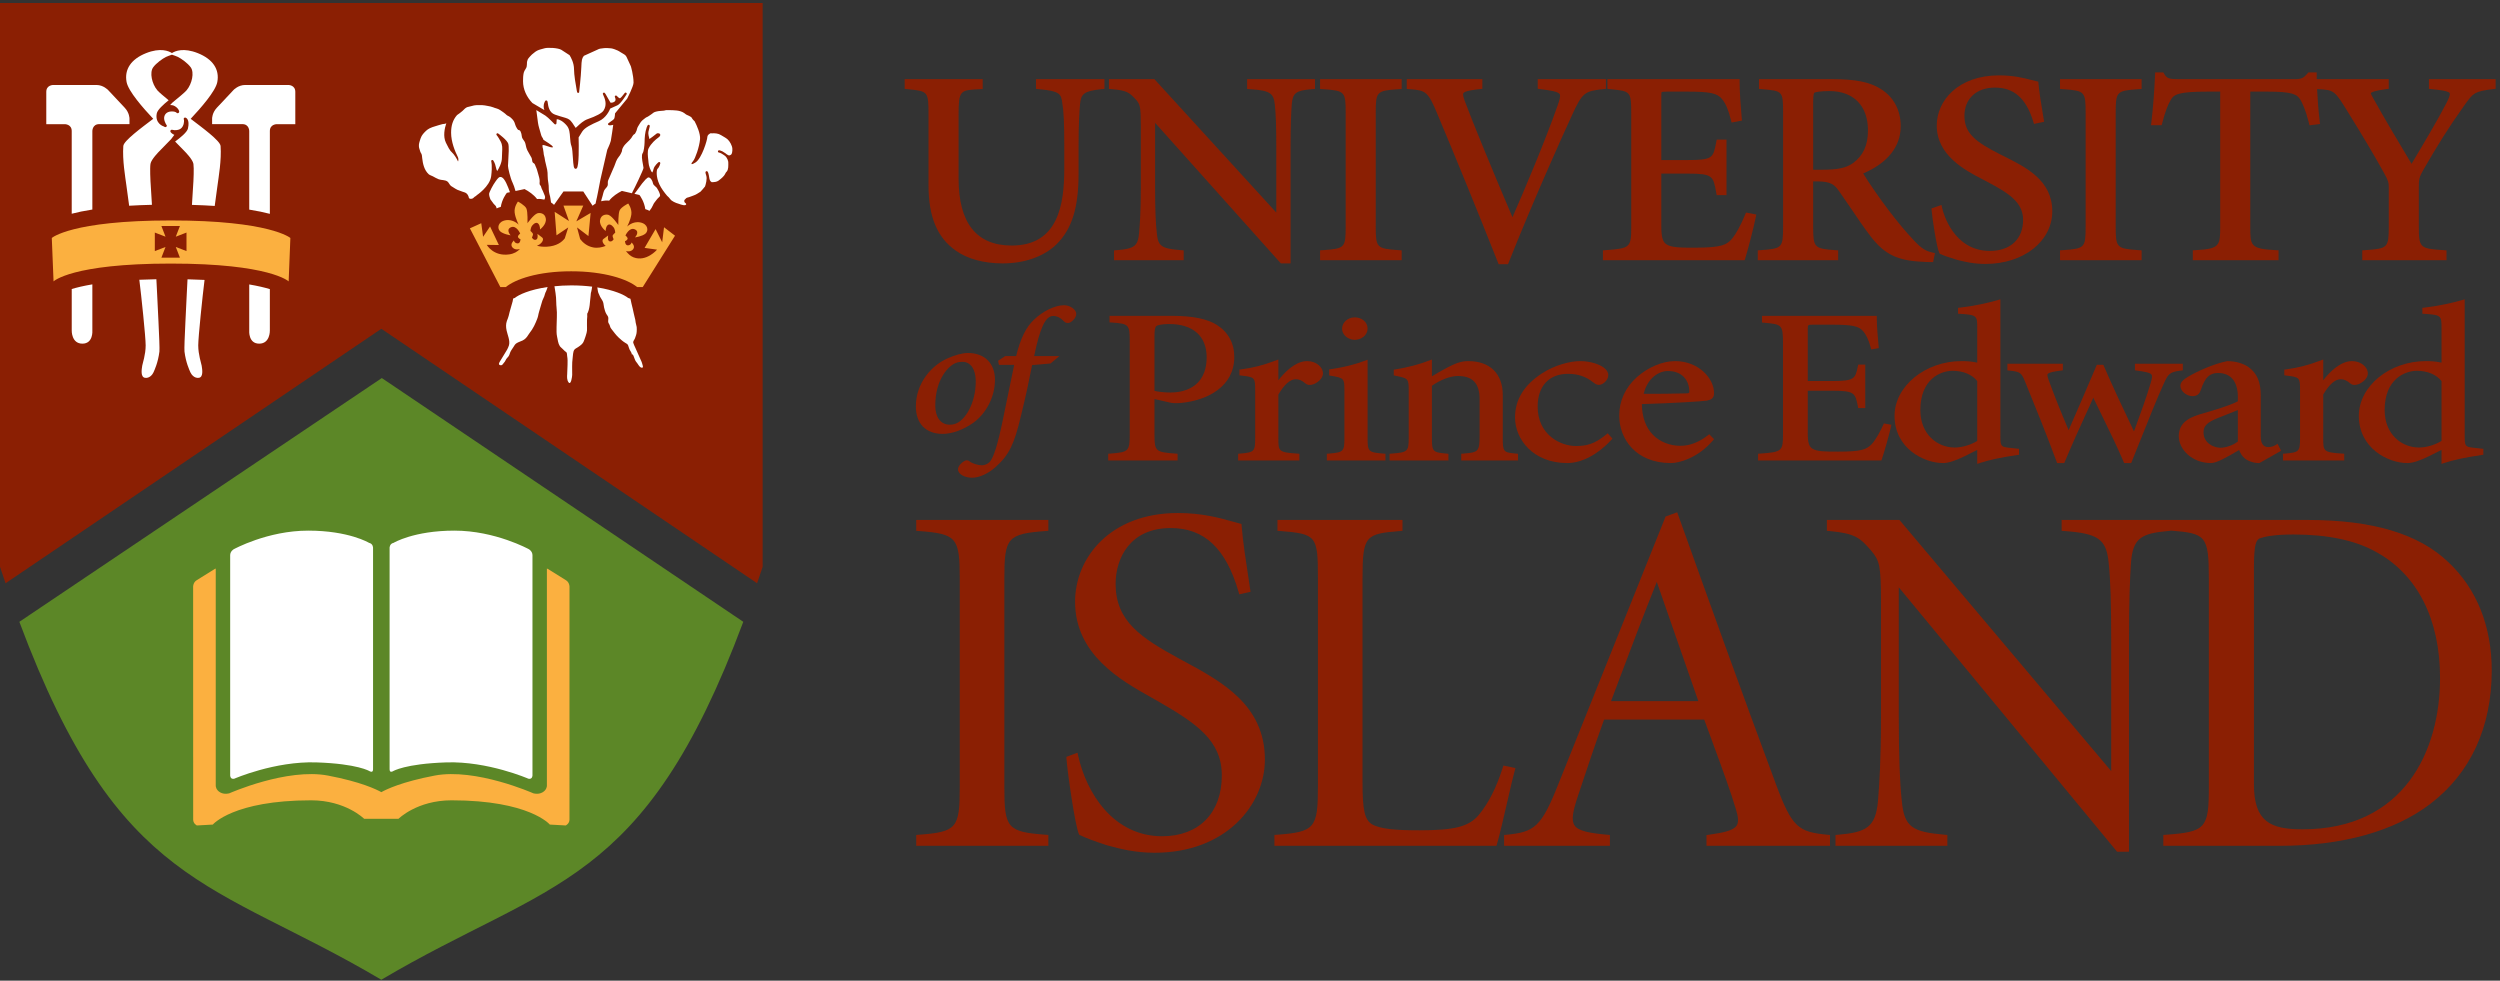 <?xml version="1.0" encoding="UTF-8" standalone="no"?>
<!DOCTYPE svg PUBLIC "-//W3C//DTD SVG 1.1//EN" "http://www.w3.org/Graphics/SVG/1.1/DTD/svg11.dtd">
<svg width="100%" height="100%" viewBox="0 0 1680 659" version="1.1" xmlns="http://www.w3.org/2000/svg" xmlns:xlink="http://www.w3.org/1999/xlink" xml:space="preserve" style="fill-rule:evenodd;clip-rule:evenodd;stroke-linejoin:round;stroke-miterlimit:1.414;">
    <rect x="0" y="0" width="1680" height="659" fill="#333333" stroke="none"/>
    <g transform="matrix(4.167,0,0,4.167,0,0)">
        <path d="M122.095,94.061C122.393,93.19 122.691,92.311 122.99,91.407L122.99,0.487L61.494,0.487L0,0.487L0,91.407C0.297,92.311 0.596,93.19 0.895,94.061L61.494,53.021L122.095,94.061Z" style="fill:rgb(139,31,3);fill-rule:nonzero;"/>
        <path d="M3.122,100.278C19.206,143.36 34.267,141.893 61.493,158C88.72,141.893 103.786,143.36 119.867,100.278L61.573,60.967L3.122,100.278Z" style="fill:rgb(92,135,39);fill-rule:nonzero;"/>
        <path d="M60.161,88.329C60.161,88.329 60.161,87.673 59.516,87.544C59.516,87.544 56.264,85.573 49.698,85.573C43.128,85.573 37.692,88.575 37.692,88.575C37.692,88.575 37.119,88.891 37.119,89.546L37.119,125.057C37.119,125.057 37.119,125.713 37.761,125.586C37.761,125.586 44.317,122.727 51.014,122.949C57.71,123.17 59.605,124.367 59.605,124.367C59.605,124.367 60.161,124.719 60.161,124.063L60.161,88.329Z" style="fill:white;fill-rule:nonzero;"/>
        <path d="M62.829,88.329C62.829,88.329 62.829,87.673 63.472,87.544C63.472,87.544 66.724,85.573 73.292,85.573C79.859,85.573 85.297,88.575 85.297,88.575C85.297,88.575 85.87,88.891 85.87,89.546L85.87,125.057C85.87,125.057 85.87,125.713 85.226,125.586C85.226,125.586 78.671,122.727 71.974,122.949C65.279,123.17 63.383,124.367 63.383,124.367C63.383,124.367 62.829,124.719 62.829,124.063L62.829,88.329Z" style="fill:white;fill-rule:nonzero;"/>
        <path d="M91.841,94.59C91.841,94.59 91.841,93.928 91.28,93.577L88.362,91.758C88.362,91.758 88.291,91.715 88.197,91.688L88.197,126.733C88.197,126.733 88.197,127.395 87.466,127.793C86.739,128.19 85.987,127.926 85.987,127.926C85.987,127.926 76.729,123.817 70.101,125.074C64.788,126.084 62.282,127.305 61.496,127.748C60.708,127.305 58.201,126.084 52.888,125.074C46.26,123.817 37.002,127.926 37.002,127.926C37.002,127.926 36.252,128.19 35.522,127.793C34.793,127.395 34.793,126.733 34.793,126.733L34.793,91.688C34.701,91.715 34.628,91.758 34.628,91.758L31.709,93.577C31.146,93.928 31.146,94.59 31.146,94.59L31.153,132.176C31.153,132.838 31.751,133.119 31.751,133.119L34.321,132.977C34.321,132.977 37.592,129.065 50.171,129.065C55.748,129.065 58.722,132.043 58.722,132.043L64.267,132.043C64.267,132.043 67.24,129.065 72.817,129.065C85.395,129.065 88.668,132.977 88.668,132.977L91.238,133.119C91.238,133.119 91.838,132.838 91.838,132.176L91.841,94.59Z" style="fill:rgb(251,176,64);fill-rule:nonzero;"/>
        <path d="M108.858,38.009L107.085,36.648L106.79,39.073L105.724,36.944L103.949,39.977L105.961,40.259C105.961,40.259 104.233,42.289 102.172,41.501C101.676,41.312 101.276,40.922 100.949,40.486C101.188,40.549 101.71,40.623 102.069,40.231C102.553,39.706 101.853,39.102 101.853,39.102C101.853,39.102 101.784,39.516 101.298,39.568C100.807,39.617 100.789,38.896 100.789,38.896C100.789,38.896 101.148,38.784 101.212,38.499C101.259,38.291 100.864,37.974 100.864,37.974C100.864,37.974 101.482,36.594 102.362,36.98C103.262,37.374 102.399,38.284 102.399,38.284C102.399,38.284 103.587,38.128 104.104,37.662C104.623,37.196 104.508,36.13 103.271,35.872C102.03,35.613 101.129,36.546 101.129,36.546C101.129,36.546 101.678,35.549 101.813,34.604C101.948,33.659 101.311,32.819 101.311,32.819C101.311,32.819 100.176,33.392 99.93,33.919C99.683,34.447 99.711,36.283 99.711,36.283C99.711,36.283 98.755,34.875 98.14,34.658C97.789,34.532 96.9,34.577 96.765,35.521C96.629,36.466 97.682,37.254 97.682,37.254C97.682,37.254 97.647,36.721 97.934,36.37C98.222,36.022 98.645,36.266 98.935,36.637C99.207,36.982 99.217,37.519 99.217,37.519C99.217,37.519 98.796,37.865 98.793,38.043C98.79,38.221 98.96,38.577 98.96,38.577C98.96,38.577 98.716,39.049 98.304,38.922C97.892,38.796 98.084,37.97 98.084,37.97C98.084,37.97 97.604,38.319 97.305,38.549C97.003,38.78 97.231,39.296 97.641,39.621C97.652,39.63 97.669,39.639 97.686,39.652C97.064,39.893 96.371,40.04 95.663,39.903C94.661,39.708 93.996,39.121 93.562,38.555L93.057,36.678L94.895,38.069L95.249,34.341L92.94,35.702L94.063,33.155L90.868,33.155L91.756,35.642L89.45,34.161L89.745,37.948L91.639,36.678L91.078,38.443C90.605,39.058 89.748,39.695 88.206,39.784C87.537,39.823 87.018,39.749 86.587,39.628C86.78,39.548 86.961,39.461 87.082,39.37C87.497,39.052 87.733,38.542 87.436,38.306C87.142,38.069 86.667,37.712 86.667,37.712C86.667,37.712 86.844,38.542 86.43,38.661C86.015,38.778 85.781,38.306 85.781,38.306C85.781,38.306 85.956,37.948 85.956,37.773C85.956,37.595 85.543,37.239 85.543,37.239C85.543,37.239 85.561,36.706 85.837,36.363C86.134,35.995 86.563,35.759 86.844,36.114C87.125,36.472 87.082,37.003 87.082,37.003C87.082,37.003 88.145,36.234 88.028,35.286C87.911,34.341 87.022,34.28 86.667,34.398C86.049,34.606 85.068,35.995 85.068,35.995C85.068,35.995 85.128,34.161 84.892,33.63C84.654,33.097 83.531,32.504 83.531,32.504C83.531,32.504 82.878,33.333 82.998,34.28C83.115,35.228 83.648,36.234 83.648,36.234C83.648,36.234 82.759,35.286 81.517,35.523C80.275,35.759 80.141,36.825 80.654,37.3C81.164,37.773 82.345,37.948 82.345,37.948C82.345,37.948 81.502,37.025 82.406,36.648C83.293,36.277 83.89,37.664 83.89,37.664C83.89,37.664 83.487,37.979 83.531,38.187C83.587,38.471 83.943,38.59 83.943,38.59C83.943,38.59 83.915,39.31 83.428,39.251C82.939,39.193 82.878,38.778 82.878,38.778C82.878,38.778 82.169,39.37 82.642,39.903C83.092,40.408 83.789,40.174 83.862,40.147C83.461,40.565 82.913,40.915 82.109,41.027C79.564,41.382 78.501,39.487 78.501,39.487L80.453,39.515L79.031,36.528L77.908,38.187L77.612,35.995L75.778,36.825L80.689,46.295L81.571,46.295C83.102,45.026 86.762,43.75 92.112,43.75C97.461,43.75 101.214,45.026 102.746,46.295L103.652,46.295L108.858,38.009Z" style="fill:rgb(251,176,64);fill-rule:nonzero;"/>
        <path d="M105.927,30.31C105.874,30.223 105.784,30.149 105.688,30.07C105.521,29.934 105.332,29.778 105.288,29.505C105.238,29.201 104.942,28.611 104.575,28.611C104.433,28.611 104.009,28.878 102.762,30.661L102.713,30.733C102.522,31.004 102.399,31.161 102.313,31.256L103.123,31.444C103.277,31.648 103.895,32.525 104.064,33.727C104.306,33.797 104.529,33.894 104.744,34C104.962,33.726 105.178,33.401 105.308,33.089C105.386,32.824 105.681,32.492 105.856,32.261C105.98,32.097 106.033,32.031 106.203,31.873C106.441,31.641 106.441,31.641 106.445,31.576C106.475,31.201 106.129,30.64 105.961,30.367L105.927,30.31Z" style="fill:white;fill-rule:nonzero;"/>
        <path d="M80.879,28.571C80.513,28.429 80.273,28.762 80.009,29.131C79.963,29.195 79.918,29.258 79.874,29.319C79.512,29.802 78.877,31.013 78.877,31.277C78.877,31.539 78.97,31.855 79.076,32.132C79.254,32.355 79.398,32.6 79.578,32.826C79.685,32.968 79.831,33.077 79.946,33.214C80.027,33.315 80.056,33.473 80.088,33.611C80.3,33.512 80.524,33.428 80.761,33.364C80.951,32.165 81.585,31.298 81.743,31.097L82.235,30.993C81.898,30.052 81.417,28.773 80.879,28.571Z" style="fill:white;fill-rule:nonzero;"/>
        <path d="M87.633,17.661C87.702,17.699 87.754,17.723 87.794,17.737C87.688,17.497 87.575,17.047 87.825,16.464C87.876,16.344 87.94,16.194 88.091,16.194C88.283,16.194 88.307,16.375 88.342,16.625C88.412,17.122 88.554,18.157 89.503,18.485C90.068,18.681 90.478,18.798 90.808,18.893C91.42,19.068 91.727,19.155 92.032,19.482C92.238,19.702 92.416,19.985 92.573,20.235C92.659,20.372 92.77,20.55 92.839,20.628C92.908,20.574 93.022,20.468 93.125,20.369C93.516,20 94.107,19.441 94.776,19.212C96.155,18.736 97.062,18.246 97.331,17.832C97.967,16.851 97.531,15.872 97.296,15.346L97.263,15.27C97.227,15.19 97.19,15.106 97.248,15.017C97.282,14.966 97.34,14.934 97.401,14.934C97.539,14.934 97.548,14.934 98.446,16.547C98.484,16.555 98.538,16.563 98.603,16.563C98.783,16.563 98.952,16.504 99.105,16.39C99.423,16.152 99.17,15.678 99.168,15.673C99.124,15.591 99.148,15.489 99.225,15.436C99.3,15.384 99.405,15.398 99.466,15.468C99.59,15.612 99.829,15.827 99.973,15.856C100.07,15.831 100.439,15.436 100.742,15.008C100.798,14.928 100.91,14.906 100.99,14.961C101.072,15.015 101.097,15.124 101.046,15.207C100.952,15.363 100.106,16.742 99.569,16.981C99.159,17.162 98.601,17.418 98.409,17.506C98.284,17.822 97.739,19.034 96.551,19.551C95.395,20.052 94.323,20.556 93.896,21.214C93.71,21.498 93.404,22.006 93.312,22.158C93.349,23.572 93.388,26.759 93.014,27.143C92.95,27.209 92.88,27.223 92.834,27.223C92.522,27.223 92.477,26.781 92.383,25.385C92.336,24.693 92.285,23.907 92.173,23.617C92.003,23.174 91.967,22.663 91.932,22.169C91.881,21.454 91.835,20.777 91.424,20.28C90.794,19.515 90.129,19.23 89.857,19.23C89.796,19.23 89.777,19.243 89.777,19.243C89.739,19.61 89.738,19.883 89.738,19.885C89.738,19.96 89.693,20.027 89.624,20.054C89.553,20.082 89.476,20.065 89.423,20.011C89.414,20 88.426,18.96 87.948,18.641C87.64,18.438 87.015,18.059 86.491,17.753C86.534,18.054 86.565,18.355 86.609,18.653C86.669,19.026 86.706,19.403 86.756,19.777C86.836,20.363 87.043,20.934 87.192,21.494C87.246,21.688 87.304,21.939 87.419,22.107C87.517,22.256 87.584,22.345 87.633,22.533C87.768,22.678 89.218,23.459 89.165,23.736C88.884,23.961 87.29,23.031 87.495,23.55C87.462,23.827 87.53,23.734 87.569,24.007L87.662,24.614C87.662,24.969 87.823,25.301 87.857,25.646C87.875,25.858 87.939,26.069 87.985,26.275C88.061,26.641 88.156,27.004 88.241,27.369C88.308,27.685 88.316,28.049 88.319,28.387C88.323,28.762 88.365,29.149 88.433,29.519C88.483,29.807 88.499,30.085 88.497,30.377C88.497,30.441 88.499,30.507 88.502,30.576C88.514,30.816 88.55,31.073 88.607,31.296C88.672,31.539 88.746,31.762 88.767,32.009C88.783,32.199 88.839,32.431 88.864,32.652C89.038,32.768 89.205,32.891 89.349,33.036L90.868,30.881L94.063,30.881L95.562,33.179C95.709,33.045 95.877,32.931 96.05,32.826C96.067,32.738 96.08,32.645 96.1,32.56C96.392,31.361 96.59,30.135 96.835,28.927L97.934,24.144C97.934,24.144 98.023,23.953 98.131,23.706C98.169,23.621 98.21,23.527 98.248,23.431C98.279,23.363 98.308,23.292 98.333,23.223C98.411,23.029 98.475,22.848 98.502,22.729C98.585,22.349 98.894,20.129 98.894,20.129C98.894,20.129 98.043,20.387 98.043,19.997C98.043,19.852 98.873,19.397 99.028,19.18C99.158,18.993 99.187,18.282 99.187,18.282L101.145,15.904C101.145,15.904 102.17,13.922 102.17,13.328C102.17,12.116 101.735,10.683 101.735,10.683C101.558,10.3 101.381,9.918 101.205,9.537C101.097,9.31 101.019,9.063 100.828,8.895C100.604,8.698 100.322,8.596 100.082,8.423C99.78,8.208 99.431,8.052 99.089,7.937C98.9,7.876 98.749,7.821 98.556,7.796C98.352,7.771 98.137,7.76 97.927,7.75C97.554,7.727 97.151,7.798 96.779,7.846C96.633,7.863 96.502,7.94 96.363,8.004C95.629,8.336 94.892,8.67 94.157,9.004C93.847,9.414 93.794,9.624 93.742,10.952C93.687,12.404 93.391,14.903 93.391,14.903C93.391,14.903 93.124,15.215 93.026,14.674C92.837,13.657 92.571,12.049 92.571,11.176C92.571,10.15 92.081,9.26 91.851,8.896C91.48,8.655 90.807,8.219 90.53,8.039C90.029,7.718 88.316,7.632 87.809,7.79C87.413,7.915 86.981,7.983 86.609,8.176C86.418,8.278 86.242,8.409 86.078,8.55C85.874,8.722 85.694,8.836 85.521,9.056C85.403,9.211 85.235,9.351 85.134,9.522C85.042,9.695 84.967,10.02 84.978,10.226C84.985,10.404 84.959,10.456 84.946,10.649C84.918,11.048 84.558,11.295 84.459,11.738C84.363,12.184 84.348,12.608 84.348,13.08C84.348,14.419 84.931,15.652 85.857,16.615C86.382,16.929 87.289,17.468 87.633,17.661Z" style="fill:white;fill-rule:nonzero;"/>
        <path d="M92.112,46.025C91.125,46.025 90.244,46.083 89.416,46.163C89.555,46.863 89.651,47.78 89.67,47.975C89.718,48.508 89.688,49.057 89.752,49.585C89.882,50.635 89.756,51.677 89.756,52.736C89.756,53.26 89.722,53.786 89.841,54.304C89.954,54.803 89.991,55.372 90.279,55.813C90.398,55.999 90.587,56.108 90.73,56.268C90.847,56.401 90.961,56.513 91.094,56.625C91.153,56.675 91.309,56.769 91.345,56.817C91.45,56.948 91.434,57.229 91.462,57.4C91.545,57.865 91.545,58.356 91.526,58.832C91.505,59.322 91.498,59.806 91.469,60.297C91.441,60.737 91.404,61.268 91.681,61.648C92.087,62.211 92.273,60.686 92.276,60.468C92.287,59.567 92.219,58.644 92.347,57.755C92.408,57.352 92.388,56.714 92.631,56.392C92.758,56.225 93.026,56.111 93.199,55.992C93.416,55.843 93.638,55.7 93.826,55.511C94.055,55.281 94.176,55.002 94.274,54.7C94.388,54.36 94.516,54.029 94.597,53.682C94.626,53.569 94.655,53.431 94.662,53.312C94.679,53.021 94.66,52.722 94.66,52.427C94.66,52.143 94.649,51.855 94.665,51.57C94.675,51.389 94.697,51.204 94.706,51.019C94.713,50.902 94.675,50.74 94.71,50.652C94.69,50.665 94.679,50.652 94.656,50.687C95.169,49.814 95.111,48.643 95.25,47.674C95.271,47.516 95.267,47.21 95.342,47.069C95.377,47.004 95.429,46.603 95.495,46.225C94.492,46.103 93.372,46.025 92.112,46.025Z" style="fill:white;fill-rule:nonzero;"/>
        <path d="M117.31,22.446C117.001,22.186 116.618,22.013 116.271,21.789C115.836,21.504 115.291,21.471 114.788,21.501C114.7,21.507 114.651,21.494 114.6,21.484C114.311,21.616 114.066,21.827 114.066,22.119C114.066,22.566 113.174,25.548 112.168,26.194C111.284,26.762 111.442,26.346 111.777,25.971C112.113,25.598 112.784,23.699 112.895,22.453C112.975,21.56 112.379,20.251 112.025,19.567C112.013,19.552 112.001,19.539 111.986,19.525C111.869,19.411 111.745,19.308 111.663,19.173C111.572,19.016 111.521,18.904 111.368,18.824C111.208,18.74 111.039,18.627 110.869,18.571C110.65,18.499 110.508,18.348 110.334,18.229C109.996,17.99 109.537,17.866 109.123,17.819C108.674,17.769 108.229,17.76 107.771,17.76C107.657,17.76 107.534,17.749 107.419,17.76C107.302,17.772 107.205,17.825 107.092,17.84C106.708,17.89 106.315,17.879 105.935,17.968C105.735,18.014 105.531,18.066 105.371,18.181C105.206,18.298 105.055,18.443 104.875,18.545C104.675,18.662 104.532,18.803 104.322,18.881C104.131,18.952 103.983,19.107 103.819,19.224C103.503,19.448 103.277,19.736 103.093,20.07C102.961,20.3 102.798,20.509 102.73,20.792C102.684,20.992 102.638,21.176 102.521,21.348C102.462,21.437 102.446,21.526 102.371,21.592C102.298,21.653 102.208,21.681 102.14,21.755C102.003,21.901 101.927,22.095 101.81,22.256C101.439,22.778 100.864,23.12 100.533,23.68C100.459,23.808 100.384,23.944 100.342,24.087C100.313,24.189 100.32,24.315 100.288,24.41C100.225,24.601 100.086,24.865 99.982,25.034C99.85,25.249 99.661,25.422 99.542,25.646C99.406,25.899 99.291,26.161 99.206,26.435C99.12,26.714 98.998,26.959 98.88,27.228C98.61,27.854 98.339,28.481 98.07,29.105C97.956,29.371 98.091,29.705 97.977,29.972C97.867,30.228 97.579,30.438 97.453,30.681C97.366,30.852 97.323,31.033 97.27,31.223C97.203,31.454 97.17,31.684 97.082,31.912C97.008,32.104 96.977,32.275 96.953,32.454C97.364,32.348 97.797,32.303 98.237,32.359C98.79,31.647 99.62,31.124 100.286,30.788L101.913,31.164C101.926,31.097 101.958,31.024 102.012,30.93C102.278,30.467 103.751,27.409 103.778,27.083C103.778,27.005 103.737,26.788 103.693,26.56C103.534,25.723 103.421,25.004 103.646,24.693C103.825,24.441 103.927,23.525 103.947,23.006C103.947,22.967 103.948,21.866 104.119,21.158C104.367,20.124 104.506,20.124 104.599,20.124C104.655,20.124 104.711,20.152 104.746,20.197C104.807,20.278 104.83,20.309 104.572,21.241C104.501,21.504 104.636,22.123 104.727,22.423C104.972,22.259 105.47,21.88 105.914,21.528C105.941,21.507 105.976,21.494 106.011,21.49C106.011,21.49 106.041,21.487 106.085,21.487C106.35,21.487 106.44,21.596 106.47,21.687C106.534,21.886 106.337,22.063 106.134,22.21C105.739,22.497 105.014,23.104 104.596,23.933C104.374,24.369 104.484,25.279 104.549,25.823C104.572,26.014 104.59,26.165 104.59,26.25C104.59,26.599 104.938,27.7 105.204,27.814C105.191,27.796 105.305,27.653 105.402,27.242C105.526,26.714 106.164,26.188 106.19,26.165C106.253,26.117 106.337,26.11 106.402,26.152C106.469,26.194 106.501,26.274 106.483,26.349C106.469,26.411 106.332,26.964 106.035,27.224C105.882,27.36 105.746,28.469 106.342,29.745C106.637,30.382 107.146,31.057 107.577,31.567C107.683,31.654 107.781,31.75 107.867,31.843C108.009,32 108.146,32.218 108.318,32.345C108.522,32.494 108.813,32.642 109.042,32.727C109.239,32.803 109.354,32.818 109.545,32.894C109.736,32.974 110.675,33.306 110.661,32.894C110.659,32.814 110.373,32.64 110.373,32.56C110.27,32.224 110.488,32.174 110.577,32.05C110.7,31.884 110.898,31.847 111.089,31.801C111.331,31.736 111.565,31.619 111.8,31.545C112.235,31.409 112.584,31.157 112.968,30.912C113.223,30.638 113.476,30.364 113.699,30.07C113.81,29.741 114.073,28.85 113.894,28.32C113.721,27.803 113.765,27.74 113.809,27.681C113.843,27.633 113.902,27.602 113.961,27.602C114.042,27.602 114.194,27.602 114.316,28.288C114.333,28.382 114.347,28.47 114.359,28.554C114.427,28.983 114.471,29.207 114.784,29.384C114.996,29.374 115.205,29.367 115.421,29.324C115.747,29.261 115.979,29.068 116.252,28.834C116.438,28.673 116.607,28.522 116.761,28.331C116.871,28.194 116.943,28.049 117.021,27.893C117.073,27.784 117.105,27.777 117.18,27.692C117.504,27.334 117.45,26.688 117.45,26.222C117.45,26.159 117.439,26.101 117.433,26.04C117.407,25.938 117.383,25.832 117.334,25.723C117.228,25.483 117.11,25.305 116.965,25.166C116.883,25.11 116.802,25.051 116.723,24.993L116.364,24.766C116.265,24.709 116.176,24.669 116.104,24.642L116.103,24.644C115.959,24.621 115.761,24.591 115.775,24.406C115.783,24.311 115.871,24.235 115.966,24.235C116.042,24.235 116.159,24.275 116.216,24.295C116.403,24.339 116.585,24.452 116.753,24.569C116.921,24.666 117.06,24.758 117.192,24.88C117.275,24.935 117.358,24.985 117.443,25.028C117.722,25.167 117.959,24.867 117.96,24.864C117.962,24.861 117.967,24.864 117.968,24.861C118,24.789 118.036,24.709 118.051,24.647C118.107,24.444 118.118,24.191 118.104,23.97C118.072,23.472 117.687,22.77 117.31,22.446Z" style="fill:white;fill-rule:nonzero;"/>
        <path d="M103.481,58.381C103.481,58.381 102.433,56.025 102.426,56.014C102.329,55.793 102.194,55.528 102.13,55.303C102.052,55.02 102.307,54.814 102.398,54.562C102.526,54.215 102.66,53.87 102.678,53.496C102.687,53.248 102.706,52.99 102.678,52.741C102.649,52.503 102.55,52.279 102.518,52.043C102.496,51.883 102.474,51.694 102.448,51.562C102.381,51.224 102.266,50.882 102.205,50.544C102.112,50.006 101.952,49.482 101.837,48.954C101.783,48.709 101.719,48.446 101.67,48.182L101.294,48.047C100.708,47.561 99.053,46.783 96.325,46.348C96.385,46.722 96.43,47.103 96.502,47.247C96.608,47.45 96.669,47.661 96.777,47.868C96.92,48.147 97.141,48.406 97.252,48.705C97.356,48.993 97.345,49.317 97.423,49.611C97.519,49.965 97.601,50.337 97.8,50.66C97.935,50.875 98.091,51.028 98.106,51.293C98.121,51.506 98.051,51.746 98.088,51.952C98.124,52.143 98.288,52.295 98.337,52.492C98.394,52.724 98.44,52.846 98.589,53.036C98.979,53.526 99.315,54.018 99.78,54.449C100.104,54.748 100.435,55.045 100.807,55.273C101.018,55.401 101.213,55.479 101.295,55.697C101.388,55.934 101.43,56.166 101.544,56.398C101.64,56.597 101.913,56.92 101.889,57.15C102.102,57.057 102.24,57.586 102.294,57.737C102.37,57.958 102.479,58.228 102.632,58.401C102.847,58.642 102.987,58.966 103.224,59.179C103.307,59.253 103.449,59.322 103.566,59.291C103.731,59.25 103.69,59.157 103.664,59.005C103.623,58.795 103.542,58.587 103.481,58.381Z" style="fill:white;fill-rule:nonzero;"/>
        <path d="M74.587,30.914C74.811,30.992 75.067,31.042 75.247,31.205C75.385,31.329 75.494,31.486 75.552,31.665C75.586,31.773 75.595,31.923 75.687,32C75.81,32.1 76.068,32.069 76.201,32.012C76.354,31.948 76.421,31.82 76.556,31.724C76.63,31.668 76.719,31.625 76.803,31.579C76.818,31.558 76.816,31.528 76.837,31.515C76.86,31.501 79.002,30.086 79.212,28.406C79.426,26.699 79.222,26.036 79.22,26.029C79.193,25.944 79.232,25.851 79.311,25.811C79.39,25.77 79.488,25.793 79.542,25.867C79.554,25.885 79.845,26.299 79.962,26.944C80.014,27.226 80.104,27.444 80.18,27.592C80.44,27.182 80.942,26.286 80.942,25.47C80.942,25.15 80.96,24.862 80.974,24.598C81.014,23.895 81.043,23.387 80.74,22.818C80.32,22.03 80.103,21.804 80.1,21.801C80.035,21.734 80.032,21.626 80.093,21.555C80.155,21.485 80.259,21.471 80.337,21.526C80.484,21.633 81.776,22.582 81.967,23.18C82.101,23.598 82.034,24.877 81.953,26.151C81.934,26.443 81.919,26.665 81.919,26.753C81.919,27.078 82.296,28.735 82.677,29.497C82.808,29.757 82.989,30.273 83.133,30.802L84.593,30.492C85.25,30.839 86.069,31.376 86.61,32.098C87.009,32.054 87.402,32.102 87.781,32.194C87.791,32.175 87.806,32.151 87.812,32.137C87.857,32.046 87.892,31.979 87.901,31.86C87.918,31.656 87.82,31.476 87.745,31.292C87.623,30.992 87.502,30.685 87.354,30.405C87.287,30.281 87.287,30.134 87.222,30.009C87.185,29.933 87.135,29.909 87.085,29.84C86.968,29.686 87.032,29.406 87.032,29.216C87.032,28.851 86.92,28.511 86.823,28.16C86.75,27.894 86.669,27.633 86.595,27.364C86.54,27.169 86.45,26.989 86.37,26.807C86.318,26.689 86.288,26.54 86.212,26.439C86.092,26.282 85.925,26.296 85.857,26.081C85.787,25.858 85.809,25.624 85.701,25.409C85.501,25.008 85.246,24.664 85.048,24.25C84.899,23.938 84.81,23.573 84.747,23.235C84.693,22.947 84.526,22.695 84.35,22.468C84.19,22.256 84.139,22.052 84.118,21.787C84.11,21.655 84.082,21.57 84.04,21.445C83.979,21.28 83.936,21.068 83.748,20.994C83.676,20.966 83.616,20.977 83.552,20.936C83.46,20.873 83.392,20.728 83.329,20.626C83.154,20.363 83.076,20.043 82.973,19.756C82.848,19.402 82.536,19.119 82.252,18.874C82.116,18.762 81.953,18.716 81.803,18.621C81.697,18.556 81.599,18.458 81.512,18.371C81.426,18.289 81.352,18.235 81.249,18.163C80.854,17.895 80.492,17.58 80.03,17.474C79.857,17.435 79.705,17.372 79.544,17.308C79.252,17.193 78.94,17.134 78.632,17.082C78.341,17.032 78.041,16.958 77.746,16.954C77.555,16.952 77.364,16.954 77.171,16.954C76.93,16.954 76.695,16.956 76.459,16.999C76.15,17.054 75.851,17.179 75.542,17.229C75.103,17.296 74.872,17.617 74.57,17.902C74.305,18.15 73.999,18.345 73.705,18.559C73.003,19.355 72.748,20.307 72.748,21.393C72.748,22.905 73.382,24.416 73.811,25.267C74.033,25.708 73.866,26.04 73.866,26.04C73.866,26.04 73.592,25.405 73.144,24.857C72.7,24.304 72.693,24.633 71.911,23.012C71.421,21.997 71.699,20.697 71.974,19.868C71.871,19.925 71.775,19.984 71.644,19.982C71.555,19.982 71.47,19.992 71.388,20.008C70.985,20.093 70.591,20.248 70.194,20.357C69.891,20.44 69.589,20.547 69.308,20.682C68.85,20.901 68.538,21.245 68.21,21.622C67.885,21.995 67.727,22.603 67.599,23.074C67.552,23.242 67.556,23.408 67.556,23.582C67.556,23.881 67.718,24.172 67.78,24.458C67.808,24.59 67.877,24.64 67.938,24.759C68.057,24.983 68.057,25.235 68.083,25.474C68.191,26.412 68.404,27.423 69.134,28.095C69.303,28.249 69.579,28.318 69.789,28.426C70.116,28.602 70.414,28.782 70.752,28.912C71.205,29.081 71.783,28.979 72.173,29.285C72.398,29.465 72.496,29.809 72.741,29.996C72.853,30.085 72.995,30.162 73.121,30.234C73.339,30.356 73.532,30.514 73.762,30.609C74.033,30.72 74.312,30.818 74.587,30.914Z" style="fill:white;fill-rule:nonzero;"/>
        <path d="M83.023,48.047L82.754,48.143C82.728,48.301 82.707,48.46 82.668,48.614C82.472,49.371 82.206,50.14 82.036,50.925C81.969,51.216 81.843,51.474 81.744,51.751C81.566,52.256 81.585,52.763 81.696,53.294C81.843,54.005 82.293,54.939 82.078,55.692C82.014,55.921 81.9,56.133 81.8,56.35C81.594,56.693 81.383,57.039 81.175,57.382C81.006,57.661 80.837,57.94 80.667,58.217C80.537,58.436 80.261,58.819 80.716,58.902C80.996,58.951 81.074,58.731 81.219,58.561C81.369,58.383 81.484,58.251 81.573,58.032C81.659,57.826 81.854,57.677 81.989,57.492C82.133,57.295 82.188,57.076 82.272,56.851C82.394,56.517 82.639,56.242 82.81,55.951C82.949,55.713 83.081,55.484 83.33,55.334C83.621,55.158 83.971,55.056 84.282,54.909C84.669,54.723 84.971,54.391 85.183,54.025C85.355,53.724 85.604,53.468 85.786,53.173C86.031,52.77 86.237,52.409 86.418,51.954C86.553,51.614 86.71,51.282 86.781,50.93C86.827,50.702 86.87,50.477 86.944,50.248C87.132,49.666 87.273,49.061 87.466,48.478C87.548,48.237 87.691,48.025 87.773,47.786C87.862,47.537 87.906,47.238 88.048,47.017C88.103,46.931 88.201,46.619 88.314,46.288C85.393,46.708 83.635,47.539 83.023,48.047Z" style="fill:white;fill-rule:nonzero;"/>
        <path d="M24.707,10.85C25.198,10.178 26.205,9.463 26.757,9.186C26.983,9.073 27.445,8.915 27.73,8.821C28.014,8.915 28.477,9.073 28.703,9.186C29.256,9.463 30.262,10.178 30.753,10.85C31.363,11.68 30.976,13.51 30.088,14.563C29.786,14.921 28.789,15.735 27.809,16.542L27.432,16.943C27.686,16.938 27.877,16.969 28.014,17.03C28.628,17.303 28.943,17.827 28.891,18.069C28.869,18.167 28.759,18.258 28.654,18.258C28.532,18.258 28.452,18.177 28.402,18.114C28.361,18.074 28.106,17.97 27.731,17.97C27.384,17.97 26.768,18.062 26.535,18.671C26.31,19.257 26.712,19.942 26.824,20.113C26.873,20.154 26.905,20.215 26.905,20.28C26.905,20.404 26.777,20.503 26.676,20.5C26.672,20.5 26.671,20.5 26.669,20.5C26.632,20.5 26.593,20.49 26.561,20.472L26.395,20.383C26.377,20.383 24.951,19.947 25.284,18.28C25.396,17.717 26.359,16.843 27.199,16.168C26.382,15.494 25.628,14.865 25.373,14.563C24.484,13.51 24.096,11.68 24.707,10.85ZM24.709,19.16C22.902,20.543 19.949,22.689 19.886,23.543C19.72,25.817 20.204,28.534 20.385,29.918C20.439,30.32 20.608,31.569 20.827,33.179C21.957,33.111 23.18,33.06 24.504,33.029C24.377,30.969 24.267,29.198 24.267,29.198C24.267,29.198 24.156,27.148 24.267,26.426C24.378,25.706 25.653,24.432 25.653,24.432C25.653,24.432 26.618,23.444 27.595,22.44L28.116,21.744C28.085,21.734 28.054,21.72 28.022,21.703C27.995,21.69 27.402,21.395 27.476,21.101C27.502,20.996 27.613,20.92 27.719,20.923C27.842,20.944 28.072,20.994 28.153,20.994C29.075,21.011 29.432,20.61 29.612,20.014C29.678,19.787 29.694,19.451 29.673,19.334L29.64,19.271C29.604,19.191 29.62,19.095 29.678,19.03C29.736,18.963 29.828,18.938 29.913,18.963C29.989,18.986 30.649,19.23 30.306,20.736C30.173,21.324 29.059,22.226 28.24,22.824C29.073,23.68 29.808,24.432 29.808,24.432C29.808,24.432 31.082,25.706 31.193,26.426C31.303,27.148 31.193,29.198 31.193,29.198C31.193,29.198 31.082,30.977 30.955,33.043C32.28,33.079 33.502,33.136 34.628,33.211C34.85,31.586 35.022,30.323 35.075,29.918C35.256,28.534 35.739,25.817 35.574,23.543C35.51,22.689 32.557,20.543 30.751,19.16C32.358,17.448 34.764,14.719 35.044,13.231C35.433,11.18 34.31,9.534 31.917,8.576C29.591,7.645 28.242,8.228 27.73,8.559C27.217,8.228 25.869,7.645 23.543,8.576C21.15,9.534 20.027,11.18 20.415,13.231C20.696,14.719 23.102,17.448 24.709,19.16Z" style="fill:white;fill-rule:nonzero;"/>
        <path d="M14.893,45.858C13.459,46.1 12.374,46.364 11.568,46.609L11.568,53.312C11.568,53.312 11.512,55.42 13.287,55.42C15.06,55.42 14.893,53.312 14.893,53.312L14.893,45.858Z" style="fill:white;fill-rule:nonzero;"/>
        <path d="M46.512,13.704L39.527,13.704C38.418,13.704 37.66,14.513 37.66,14.513L34.964,17.385C34.206,18.195 34.206,19.105 34.206,19.105L34.206,20.017L39.085,20.017C40.193,20.017 40.193,21.126 40.193,21.126L40.193,33.804C41.522,34.014 42.619,34.248 43.52,34.486L43.52,21.133C43.52,20.024 44.628,20.024 44.628,20.024L47.623,20.024L47.623,14.811C47.623,13.704 46.512,13.704 46.512,13.704Z" style="fill:white;fill-rule:nonzero;"/>
        <path d="M11.566,21.133L11.566,34.469C12.468,34.231 13.565,33.999 14.893,33.791L14.893,29.643L14.893,21.126C14.893,21.126 14.893,20.017 16.002,20.017L20.881,20.017L20.881,19.105C20.881,19.105 20.881,18.195 20.123,17.385L17.427,14.513C17.427,14.513 16.668,13.704 15.56,13.704L8.574,13.704C8.574,13.704 7.464,13.704 7.464,14.811L7.464,20.024L10.459,20.024C10.459,20.024 11.566,20.024 11.566,21.133Z" style="fill:white;fill-rule:nonzero;"/>
        <path d="M40.193,45.871L40.193,53.312C40.193,53.312 40.026,55.42 41.799,55.42C43.575,55.42 43.518,53.312 43.518,53.312L43.518,46.624C42.715,46.381 41.632,46.116 40.193,45.871Z" style="fill:white;fill-rule:nonzero;"/>
        <path d="M25.219,45.033C24.249,45.051 23.329,45.078 22.469,45.117C22.787,47.631 23.491,54.346 23.491,55.698C23.491,57.195 23.002,58.571 22.937,58.971C22.826,59.636 22.659,60.814 23.379,60.928C24.1,61.043 24.6,60.412 24.766,60.024C24.932,59.636 25.487,58.472 25.709,56.697C25.809,55.895 25.33,47.827 25.33,47.217C25.33,47.008 25.283,46.132 25.219,45.033Z" style="fill:white;fill-rule:nonzero;"/>
        <path d="M31.97,55.698C31.97,54.35 32.669,47.676 32.987,45.142C32.127,45.099 31.215,45.064 30.24,45.042C30.176,46.137 30.129,47.008 30.129,47.217C30.129,47.827 29.651,55.895 29.752,56.697C29.973,58.472 30.529,59.636 30.694,60.024C30.861,60.412 31.36,61.043 32.082,60.928C32.802,60.814 32.634,59.636 32.523,58.971C32.458,58.571 31.97,57.195 31.97,55.698Z" style="fill:white;fill-rule:nonzero;"/>
        <path d="M30.075,40.492L28.349,39.827L29.015,41.553L26.029,41.553L26.693,39.825L24.967,40.492L24.967,37.504L26.693,38.171L26.027,36.444L29.015,36.444L28.349,38.171L30.075,37.504L30.075,40.492ZM27.543,35.551C11.512,35.551 8.353,38.377 8.353,38.377L8.636,45.38C8.636,45.38 11.53,42.506 27.543,42.506C43.556,42.506 46.55,45.38 46.55,45.38L46.827,38.377C46.827,38.377 43.575,35.551 27.543,35.551Z" style="fill:rgb(251,176,64);fill-rule:nonzero;"/>
        <path d="M167.072,14.337L167.573,14.383C170.905,14.685 171.121,15.144 171.306,16.575C171.542,17.877 171.634,19.843 171.634,23.586L171.634,27.186C171.634,32.965 170.67,39.598 163.158,39.598C157.471,39.598 154.587,35.962 154.587,28.79L154.587,18.557C154.587,14.549 154.841,14.536 157.953,14.384L158.477,14.359L158.477,12.763L145.896,12.763L145.896,14.332L146.393,14.382C149.676,14.712 149.739,14.718 149.739,18.557L149.739,29.874C149.739,34.97 151.141,38.323 154.146,40.423C155.992,41.747 158.664,42.476 161.67,42.476C165.232,42.476 168.318,41.39 170.362,39.414C172.869,36.948 173.938,33.525 173.938,27.966L173.938,23.63C173.938,19.868 174.074,17.923 174.175,16.788C174.326,15.162 174.771,14.679 177.618,14.382L178.112,14.33L178.112,12.763L167.072,12.763L167.072,14.337Z" style="fill:rgb(139,31,3);fill-rule:nonzero;"/>
        <path d="M201.119,14.35L201.634,14.384C204.911,14.597 205.396,15.079 205.588,16.887C205.753,18.316 205.823,20.372 205.823,23.76L205.823,34.278L186.164,12.763L178.837,12.763L178.837,14.34L179.341,14.383C181.699,14.586 182.098,14.907 183.11,15.978C183.84,16.785 183.977,17.042 183.977,20.336L183.977,30.307C183.977,34.203 183.809,36.241 183.708,37.459L183.691,37.667C183.497,39.673 182.903,40.122 180.162,40.337L179.653,40.377L179.653,41.957L190.889,41.957L190.889,40.379L190.383,40.337C187.299,40.084 186.764,39.709 186.563,37.653C186.372,36.095 186.279,33.692 186.279,30.307L186.279,19.809L206.397,42.293L206.562,42.476L208.127,42.476L208.127,23.804C208.127,20.012 208.218,18.207 208.317,16.828C208.474,14.981 208.989,14.592 211.557,14.383L212.064,14.342L212.064,12.763L201.119,12.763L201.119,14.35Z" style="fill:rgb(139,31,3);fill-rule:nonzero;"/>
        <path d="M212.885,14.348L213.399,14.383C216.879,14.625 217.014,14.768 217.014,18.212L217.014,36.506C217.014,39.951 216.879,40.094 213.399,40.337L212.885,40.372L212.885,41.957L226.042,41.957L226.042,40.372L225.528,40.337C221.998,40.094 221.861,39.951 221.861,36.506L221.861,18.212C221.861,14.768 221.998,14.625 225.527,14.384L226.042,14.349L226.042,12.763L212.885,12.763L212.885,14.348Z" style="fill:rgb(139,31,3);fill-rule:nonzero;"/>
        <path d="M258.98,12.763L247.987,12.763L247.987,14.32L248.47,14.381C249.878,14.558 251.275,14.765 251.528,15.177C251.707,15.468 251.47,16.239 251.186,17.032C249.153,22.819 245.763,30.82 243.911,35.032C240.674,27.452 237.361,19.384 236.234,16.33C236.065,15.875 235.857,15.243 235.995,15.022C236.232,14.637 237.865,14.458 238.562,14.381L239.053,14.328L239.053,12.763L226.86,12.763L226.86,14.344L227.37,14.383C229.917,14.577 230.299,14.742 231.8,18.381C234.882,25.708 238.25,33.964 241.541,42.257L241.679,42.605L243.198,42.605L243.335,42.256C247.043,32.886 252.05,21.715 253.458,18.698C255.168,14.884 255.603,14.697 258.488,14.381L258.98,14.328L258.98,12.763Z" style="fill:rgb(139,31,3);fill-rule:nonzero;"/>
        <path d="M281.401,34.691C280.719,36.34 279.981,37.692 279.339,38.478C278.474,39.441 277.813,39.943 273.316,39.943C271.104,39.943 269.506,39.943 268.726,39.387C268.21,39.038 267.913,38.441 267.913,36.421L267.913,27.996L272.212,27.996C276.219,27.996 276.292,28.398 276.76,31.013L276.842,31.466L278.427,31.466L278.427,22.515L276.848,22.515L276.762,22.962C276.273,25.486 276.209,25.811 272.115,25.811L267.913,25.811L267.913,15.567C267.913,15.411 267.913,14.937 267.96,14.852C268.003,14.823 268.17,14.774 268.801,14.774L272.02,14.774C275.762,14.774 276.927,15.017 277.696,15.965C278.288,16.665 278.726,17.679 279.118,19.255L279.244,19.761L280.923,19.44L280.875,18.94C280.735,17.504 280.542,14.75 280.542,13.314L280.542,12.763L259.222,12.763L259.222,14.333L259.72,14.382C263.002,14.712 263.065,14.718 263.065,18.473L263.065,36.506C263.065,39.908 262.914,40.051 259.013,40.337L258.501,40.374L258.501,41.957L281.358,41.957L281.478,41.567C281.964,39.98 282.84,36.556 283.123,35.14L283.231,34.596L281.574,34.275L281.401,34.691Z" style="fill:rgb(139,31,3);fill-rule:nonzero;"/>
        <path d="M292.401,16.477C292.401,15.062 292.563,14.97 292.633,14.93C292.782,14.853 293.587,14.686 295.021,14.686C298.916,14.686 301.241,17.057 301.241,21.029C301.241,23.422 300.473,25.099 298.833,26.301C297.725,27.08 296.392,27.37 293.917,27.37L292.401,27.37L292.401,16.477ZM308.529,38.643C307.298,37.337 305.976,35.75 304.488,33.791C303.167,32.043 301.418,29.544 300.473,27.976C304.434,26.267 306.522,23.635 306.522,20.336C306.522,17.776 305.39,15.654 303.336,14.364C301.542,13.227 299.258,12.763 295.454,12.763L283.667,12.763L283.667,14.34L284.171,14.383C287.427,14.662 287.554,14.673 287.554,18.038L287.554,36.506C287.554,39.951 287.421,40.094 283.986,40.337L283.473,40.373L283.473,41.957L296.436,41.957L296.436,40.373L295.923,40.337C292.565,40.097 292.401,39.918 292.401,36.506L292.401,29.255L293.052,29.255C295.284,29.255 295.871,29.776 296.683,30.973C297.248,31.769 297.837,32.641 298.444,33.537C299.499,35.095 300.588,36.706 301.69,38.144C303.904,41.02 306.02,42.047 310.038,42.213C310.452,42.26 310.901,42.26 311.297,42.26L311.747,42.26L312.044,40.818L311.522,40.695C310.565,40.47 309.874,40.107 308.529,38.643Z" style="fill:rgb(139,31,3);fill-rule:nonzero;"/>
        <path d="M323.031,25.129L322.687,24.957C318.614,22.91 316.797,21.52 316.797,18.689C316.797,15.916 318.728,14.125 321.717,14.125C324.762,14.125 326.716,15.834 327.868,19.505L328.018,19.982L329.647,19.641L329.448,18.419C329.118,16.403 328.879,14.946 328.75,13.564L328.713,13.169L328.327,13.078C328.104,13.027 327.867,12.965 327.612,12.9C326.391,12.586 324.719,12.155 322.392,12.155C315.789,12.155 312.333,16.227 312.333,20.248C312.333,25.089 316.956,27.485 319.718,28.918L320.405,29.277C323.942,31.155 326.259,32.601 326.259,35.467C326.259,38.549 324.208,40.465 320.907,40.465C315.023,40.465 313.396,34.345 313.23,33.648L313.089,33.054L311.487,33.61L311.519,34.034C311.602,35.124 312.311,39.884 312.728,40.736L312.815,40.914L312.995,40.996C313.544,41.246 314.334,41.522 315.585,41.899L315.795,41.95C316.844,42.21 318.279,42.564 320.185,42.564C326.33,42.564 330.963,38.916 330.963,34.078C330.963,29.072 326.749,26.977 323.031,25.129Z" style="fill:rgb(139,31,3);fill-rule:nonzero;"/>
        <path d="M332.214,14.348L332.728,14.383C336.209,14.625 336.344,14.768 336.344,18.212L336.344,36.506C336.344,39.951 336.209,40.094 332.728,40.337L332.214,40.372L332.214,41.957L345.371,41.957L345.371,40.372L344.857,40.337C341.328,40.094 341.191,39.951 341.191,36.506L341.191,18.212C341.191,14.768 341.328,14.625 344.856,14.384L345.371,14.349L345.371,12.763L332.214,12.763L332.214,14.348Z" style="fill:rgb(139,31,3);fill-rule:nonzero;"/>
        <path d="M391.709,12.763L391.709,14.334L392.208,14.382C393.062,14.466 394.84,14.64 395.05,15.019C395.2,15.29 394.713,16.258 394.555,16.573C393.292,19.051 390.644,23.524 388.904,26.419L388.385,25.551C386.571,22.519 384.515,19.083 382.657,15.727C382.351,15.195 382.341,15.046 382.35,15.007C382.388,14.932 382.675,14.664 384.75,14.38L385.227,14.315L385.227,12.763L373.613,12.763C373.609,12.58 373.606,12.395 373.606,12.229L373.606,11.678L372.272,11.678L372.108,11.867C371.501,12.561 371.168,12.763 370.125,12.763L351.155,12.763C349.899,12.763 349.444,12.651 349.041,11.953L348.881,11.678L347.559,11.678L347.535,12.204C347.417,14.805 347.208,17.493 346.961,19.577L346.889,20.193L348.604,20.193L348.712,19.782C349.162,18.08 349.574,16.959 350.056,16.136C350.568,15.21 351.326,14.774 356.054,14.774L358.047,14.774L358.047,36.593C358.047,39.623 357.94,40.131 354.151,40.336L353.628,40.364L353.628,41.957L367.458,41.957L367.458,40.363L366.935,40.336C362.897,40.128 362.897,39.588 362.897,36.593L362.897,14.774L365.611,14.774C369.72,14.774 370.435,15.204 370.986,16.095C371.345,16.741 371.823,17.739 372.328,19.735L372.447,20.209L374.144,19.989L374.081,19.447C373.895,17.886 373.746,16.006 373.667,14.372L373.94,14.384C376.435,14.5 376.556,14.697 378.586,17.982C380.958,21.797 382.855,24.994 384.39,27.763C385.125,29.051 385.229,29.435 385.229,30.177L385.229,36.464C385.229,39.949 385.088,40.094 381.466,40.336L380.952,40.371L380.952,41.957L394.542,41.957L394.542,40.369L394.025,40.336C390.223,40.093 390.076,39.949 390.076,36.464L390.076,30.132C390.076,28.993 390.111,28.571 390.865,27.288C393.072,23.474 394.777,20.694 397.458,16.933L397.601,16.736C398.842,15.034 399.066,14.728 401.975,14.381L402.461,14.323L402.461,12.763L391.709,12.763Z" style="fill:rgb(139,31,3);fill-rule:nonzero;"/>
        <path d="M153.984,68.369C153.719,68.458 153.508,68.487 153.149,68.487C151.717,68.487 150.828,67.307 150.828,65.406C150.828,61.048 153.08,58.89 154.186,58.522C154.499,58.401 154.782,58.353 155.198,58.353L155.231,58.353C156.515,58.353 157.33,59.525 157.357,61.409C157.392,64.964 155.647,67.876 153.984,68.369ZM160.455,61.269C160.455,58.59 158.79,56.925 156.075,56.925C155.24,56.925 153.97,57.26 152.848,57.775C150.285,58.882 147.699,61.714 147.699,65.543C147.699,68.316 149.311,69.971 152.011,69.971C153.523,69.971 155.313,69.329 156.927,68.207C159.07,66.675 160.455,63.952 160.455,61.269Z" style="fill:rgb(139,31,3);fill-rule:nonzero;"/>
        <path d="M171.556,49.224C170.151,49.224 168.181,50.177 166.771,51.535C165.487,52.71 164.563,54.583 163.87,57.417L162.119,57.417L160.962,58.178L161.092,58.846L163.556,58.846C163.205,60.514 162.89,62.044 162.488,64.001L161.724,67.72C160.904,71.699 160.202,73.926 159.574,74.531C159.27,74.834 158.766,75.037 158.319,75.037C157.775,75.037 156.781,74.756 156.363,74.405C156.099,74.186 155.813,74.172 155.476,74.374C155.003,74.657 154.494,75.188 154.494,75.684C154.494,76.522 155.67,77.041 156.759,77.041C157.914,77.041 159.325,76.404 160.536,75.336C162.714,73.386 163.558,71.688 164.64,67.08C165.49,63.63 165.845,61.862 166.434,58.933L166.445,58.878L169.418,58.616L170.842,57.417L166.775,57.417C167.717,52.834 168.612,50.955 169.835,50.955C170.452,50.955 171.035,51.241 171.56,51.798C171.843,52.118 172.288,52.183 172.685,51.943C172.928,51.788 173.559,51.253 173.558,50.663C173.577,50.42 173.463,50.153 173.24,49.912C172.932,49.579 172.328,49.224 171.556,49.224Z" style="fill:rgb(139,31,3);fill-rule:nonzero;"/>
        <path d="M188.758,63.301C187.706,63.301 186.746,63.173 186.18,63.034L186.18,54.25C186.18,53.215 186.27,52.717 186.516,52.56C186.639,52.46 187.297,52.254 188.543,52.254C192.388,52.254 194.592,54.203 194.592,57.603C194.592,62.746 190.512,63.301 188.758,63.301ZM196.219,52.385C194.683,51.424 192.3,50.937 189.135,50.937L178.929,50.937L178.929,51.987L179.25,52.009C182.077,52.208 182.187,52.325 182.187,55.155L182.187,70.001C182.187,72.769 182.04,72.917 179.036,73.151L178.718,73.175L178.718,74.259L189.904,74.259L189.904,73.173L189.584,73.151C186.339,72.917 186.18,72.773 186.18,70.072L186.18,64.355L188.864,64.963C189.268,65.036 190.062,65.036 190.611,64.966C194.69,64.536 199.049,62.366 199.049,57.569C199.049,55.351 198.071,53.559 196.219,52.385Z" style="fill:rgb(139,31,3);fill-rule:nonzero;"/>
        <path d="M210.808,58.235C208.854,58.235 207.094,60.111 206.157,61.331L206.157,57.976L205.69,58.152C203.736,58.892 202.088,59.315 200.18,59.566L199.88,59.606L199.88,60.527L200.184,60.564C202.378,60.826 202.42,60.872 202.42,62.981L202.42,70.631C202.42,72.811 202.284,72.952 199.984,73.151L199.669,73.178L199.669,74.259L209.544,74.259L209.544,73.172L209.222,73.151C206.157,72.949 206.157,72.774 206.157,70.631L206.157,63.631C207.099,62.014 208.062,61.16 208.945,61.16C209.524,61.16 209.913,61.328 210.546,61.851C210.867,62.114 211.307,62.166 211.931,61.928C212.835,61.49 213.354,60.856 213.354,60.187C213.354,59.264 212.308,58.235 210.808,58.235Z" style="fill:rgb(139,31,3);fill-rule:nonzero;"/>
        <path d="M218.468,54.802C219.615,54.802 220.547,53.99 220.547,52.992C220.547,51.976 219.652,51.181 218.468,51.181C217.344,51.181 216.43,52.008 216.43,53.026C216.43,53.972 217.382,54.802 218.468,54.802Z" style="fill:rgb(139,31,3);fill-rule:nonzero;"/>
        <path d="M220.547,70.631L220.547,58.013L220.082,58.187C218.475,58.789 216.647,59.242 214.649,59.533L214.354,59.576L214.354,60.548L214.641,60.597C216.75,60.957 216.811,61.024 216.811,62.981L216.811,70.631C216.811,72.811 216.669,72.952 214.291,73.151L213.974,73.177L213.974,74.259L223.428,74.259L223.428,73.176L223.111,73.151C220.667,72.954 220.547,72.836 220.547,70.631Z" style="fill:rgb(139,31,3);fill-rule:nonzero;"/>
        <path d="M242.347,70.595L242.347,63.679C242.347,60.27 240.272,58.235 236.796,58.235C235.534,58.235 234.624,58.651 233.375,59.287C232.465,59.769 231.596,60.277 230.918,60.689L230.918,57.973L230.45,58.153C228.828,58.777 227.114,59.227 225.056,59.568L224.768,59.616L224.768,60.538L225.043,60.594C227.099,61.019 227.179,61.035 227.179,63.016L227.179,70.595C227.179,72.809 227.024,72.953 224.41,73.151L224.091,73.175L224.091,74.259L233.584,74.259L233.584,73.179L233.27,73.151C231.05,72.956 230.918,72.815 230.918,70.631L230.918,62.214C232.027,61.433 233.666,60.637 235.102,60.637C237.496,60.637 238.611,61.825 238.611,64.377L238.611,70.247C238.611,72.862 238.387,72.955 235.964,73.151L235.647,73.176L235.647,74.259L244.804,74.259L244.804,73.18L244.492,73.151C242.427,72.96 242.347,72.864 242.347,70.595Z" style="fill:rgb(139,31,3);fill-rule:nonzero;"/>
        <path d="M259.012,70.086C257.133,71.633 255.838,71.927 254.107,71.927C251.736,71.927 247.974,70.2 247.974,65.566C247.974,62.259 249.807,60.286 252.878,60.286C254.412,60.286 255.736,60.719 256.821,61.581C257.303,61.943 257.506,62.07 257.872,62.07C258.446,62.07 259.362,61.351 259.362,60.5C259.362,60.032 259.131,59.657 258.584,59.244C257.888,58.742 256.469,58.235 254.826,58.235C253.269,58.235 250.762,58.846 248.671,60.211C245.786,62.074 244.323,64.464 244.323,67.312C244.323,70.882 247.277,74.677 252.752,74.677C255.056,74.677 257.7,73.29 259.821,70.967L260.031,70.739L259.269,69.874L259.012,70.086Z" style="fill:rgb(139,31,3);fill-rule:nonzero;"/>
        <path d="M271.958,63.439C269.609,63.506 267.394,63.51 265.071,63.51C265.682,60.987 267.482,59.834 268.965,59.834L269.005,59.834C270.053,59.834 270.928,60.162 271.536,60.784C272.125,61.386 272.45,62.26 272.427,63.19C272.427,63.295 272.427,63.438 271.958,63.439ZM276.418,63.4C276.418,60.957 273.861,58.235 270.147,58.235C268.101,58.235 265.787,59.208 263.951,60.839C262.103,62.511 261.126,64.653 261.126,67.033C261.126,70.715 263.738,74.677 269.471,74.677C270.723,74.677 273.743,73.922 276.209,71.066L276.416,70.827L275.643,70.029L275.399,70.219C273.974,71.33 272.493,71.893 270.994,71.893C269.287,71.893 267.679,71.254 266.582,70.14C265.411,68.95 264.805,67.278 264.779,65.167C269.758,65.024 274.582,64.721 275.256,64.61C275.993,64.458 276.418,64.212 276.418,63.4Z" style="fill:rgb(139,31,3);fill-rule:nonzero;"/>
        <path d="M303.697,68.532C303.262,69.487 302.588,70.799 301.86,71.61C301.001,72.48 300.27,72.834 296.435,72.834C294.454,72.834 293.021,72.834 292.296,72.363C291.811,72.063 291.531,71.563 291.531,69.897L291.531,63.011L295.46,63.011C299.118,63.011 299.193,63.396 299.612,65.527L299.667,65.806L300.802,65.806L300.802,58.795L299.67,58.795L299.613,59.069C299.185,61.085 299.108,61.448 295.375,61.448L291.531,61.448L291.531,53.097C291.531,52.358 291.531,52.358 292.457,52.358L295.291,52.358C298.65,52.358 299.703,52.564 300.415,53.365C300.949,53.943 301.341,54.771 301.686,56.051L301.768,56.356L302.992,56.139L302.958,55.819C302.833,54.65 302.662,52.422 302.662,51.281L302.662,50.937L284.152,50.937L284.152,52.012L284.465,52.041C287.365,52.308 287.539,52.324 287.539,55.436L287.539,69.966C287.539,72.698 287.453,72.911 283.837,73.151L283.515,73.172L283.515,74.259L303.411,74.259L303.49,74.025C303.907,72.797 304.679,70.042 304.94,68.854L305.016,68.504L303.807,68.288L303.697,68.532Z" style="fill:rgb(139,31,3);fill-rule:nonzero;"/>
        <path d="M318.862,71.107C317.985,71.652 316.57,72.172 315.224,72.172C312.473,72.172 309.689,70.095 309.689,66.126C309.689,61.13 312.958,59.798 314.888,59.798C316.593,59.798 318.034,60.401 318.862,61.456L318.862,71.107ZM322.595,70.316L322.595,48.268L322.152,48.401C320.724,48.827 318.111,49.397 316.079,49.61L315.77,49.643L315.77,50.59L316.094,50.61C318.862,50.778 318.862,50.941 318.862,52.922L318.862,58.482C317.914,58.263 316.979,58.235 316.326,58.235C310.473,58.235 305.529,62.279 305.529,67.067C305.529,72.258 310.205,74.677 313.365,74.677C314.187,74.677 315.331,74.311 316.866,73.558L318.862,72.552L318.862,74.81L319.315,74.659C320.779,74.172 322.795,73.741 325.307,73.38L325.603,73.337L325.603,72.383L324.026,72.211C322.675,72.059 322.595,71.953 322.595,70.316Z" style="fill:rgb(139,31,3);fill-rule:nonzero;"/>
        <path d="M352.016,59.726L352.016,58.655L344.298,58.655L344.298,59.719L344.595,59.76C345.812,59.93 346.759,60.086 346.975,60.417C347.117,60.635 347.029,61.087 346.855,61.695C346.153,64.068 345.269,66.481 344.415,68.815L344.14,69.566C342.263,65.648 340.706,62.323 339.287,59.037L339.197,58.829L338.15,58.829L338.061,59.04C336.514,62.708 335.033,66.095 333.6,69.369C332.311,66.339 331.303,63.814 330.447,61.464C330.268,60.99 330.104,60.513 330.215,60.327C330.387,60.041 331.417,59.885 332.371,59.761L332.67,59.722L332.67,58.655L323.726,58.655L323.726,59.729L324.035,59.762C325.844,59.955 325.992,60.069 326.673,61.784C328.416,66.06 330.107,70.246 331.664,74.452L331.747,74.677L332.895,74.677L332.984,74.465C334.211,71.526 335.427,68.865 336.715,66.048C337.002,65.42 337.292,64.787 337.583,64.145C338.066,65.151 338.544,66.131 339.014,67.095C340.255,69.639 341.426,72.041 342.467,74.468L342.556,74.677L343.692,74.677L344.707,72.139C346.294,68.166 347.936,64.056 348.851,62.074C349.635,60.346 349.798,59.986 351.711,59.761L352.016,59.726Z" style="fill:rgb(139,31,3);fill-rule:nonzero;"/>
        <path d="M360.893,71.201C360.061,71.856 358.854,72.208 358.1,72.208C356.959,72.208 355.354,71.437 355.354,69.721C355.354,68.699 355.952,68.098 357.642,67.422C357.982,67.281 358.463,67.094 358.976,66.894C359.631,66.639 360.351,66.359 360.893,66.13L360.893,71.201ZM366.976,71.771C366.632,71.991 366.225,72.102 365.765,72.102C365.016,72.102 364.586,71.502 364.586,70.456L364.586,63.783C364.586,61.575 363.987,60.197 362.568,59.165C361.671,58.574 360.488,58.242 359.185,58.241C357.079,58.631 354.286,59.911 352.975,60.694C352.291,61.1 351.622,61.551 351.622,62.212C351.622,63.138 352.69,63.883 353.574,63.883C354.281,63.883 354.707,63.562 354.913,62.885C355.292,61.776 355.655,61.11 356.099,60.713C356.468,60.348 357.029,60.148 357.678,60.148C359.751,60.148 360.893,61.526 360.893,64.029L360.893,64.705C359.738,65.356 357.046,66.164 354.792,66.805C352.423,67.496 351.367,68.59 351.367,70.352C351.367,72.441 353.461,74.677 356.579,74.677C357.461,74.677 359.146,73.723 361.096,72.569C361.292,73.064 361.553,73.54 361.976,73.89C362.491,74.353 363.44,74.677 364.283,74.677L364.374,74.677L367.873,72.689L367.294,71.568L366.976,71.771Z" style="fill:rgb(139,31,3);fill-rule:nonzero;"/>
        <path d="M381.856,60.187C381.856,59.264 380.809,58.235 379.308,58.235C377.359,58.235 375.598,60.11 374.659,61.329L374.659,57.976L374.192,58.152C372.239,58.892 370.591,59.315 368.684,59.566L368.384,59.606L368.384,60.527L368.688,60.564C370.879,60.826 370.921,60.871 370.921,62.981L370.921,70.631C370.921,72.811 370.785,72.952 368.484,73.151L368.168,73.178L368.168,74.259L378.045,74.259L378.045,73.172L377.723,73.151C374.659,72.949 374.659,72.774 374.659,70.631L374.659,63.631C375.601,62.014 376.564,61.16 377.446,61.16C378.026,61.16 378.415,61.328 379.049,61.852C379.371,62.114 379.81,62.165 380.433,61.928C381.337,61.49 381.856,60.855 381.856,60.187Z" style="fill:rgb(139,31,3);fill-rule:nonzero;"/>
        <path d="M393.737,71.107C392.861,71.652 391.446,72.172 390.102,72.172C387.35,72.172 384.564,70.095 384.564,66.126C384.564,61.13 387.833,59.798 389.763,59.798C391.468,59.798 392.909,60.401 393.737,61.456L393.737,71.107ZM398.904,72.211C397.553,72.059 397.473,71.953 397.473,70.316L397.473,48.268L397.03,48.401C395.6,48.827 392.985,49.396 390.955,49.61L390.646,49.643L390.646,50.59L390.969,50.61C393.737,50.778 393.737,50.941 393.737,52.922L393.737,58.482C392.79,58.263 391.856,58.235 391.203,58.235C385.348,58.235 380.402,62.279 380.402,67.067C380.402,72.258 385.079,74.677 388.239,74.677C389.063,74.677 390.207,74.311 391.738,73.558L393.737,72.552L393.737,74.81L394.191,74.659C395.655,74.172 397.671,73.741 400.185,73.38L400.481,73.337L400.481,72.383L398.904,72.211Z" style="fill:rgb(139,31,3);fill-rule:nonzero;"/>
        <path d="M147.758,85.604L148.14,85.632C154.279,86.097 154.775,86.67 154.775,93.283L154.775,126.969C154.775,133.586 154.279,134.158 148.141,134.619L147.758,134.648L147.758,136.403L169.064,136.403L169.064,134.648L168.681,134.619C162.47,134.158 161.968,133.587 161.968,126.969L161.968,93.283C161.968,86.669 162.47,86.096 168.681,85.632L169.064,85.604L169.064,83.849L147.758,83.849L147.758,85.604Z" style="fill:rgb(139,31,3);fill-rule:nonzero;"/>
        <path d="M190.807,106.565L190.224,106.25C183.995,102.857 179.912,100.182 179.912,94.164C179.912,90.009 182.24,85.157 188.802,85.157C194.229,85.157 197.707,88.436 199.747,95.476L199.855,95.85L201.673,95.439L201.485,94.204C200.887,90.286 200.456,87.456 200.229,84.787L200.204,84.494L199.919,84.422C199.542,84.326 199.141,84.214 198.711,84.092C196.659,83.519 193.85,82.733 189.946,82.733C179.067,82.733 173.375,89.929 173.375,97.038C173.375,105.578 180.755,109.721 185.639,112.462C186.048,112.692 186.438,112.91 186.802,113.12C192.986,116.683 197.039,119.438 197.039,125.055C197.039,131.103 193.351,134.859 187.415,134.859C179.532,134.859 175.19,127.852 173.868,121.852L173.765,121.386L171.968,122.061L171.99,122.368C172.141,124.521 173.364,133.098 173.984,134.483L174.045,134.619L174.18,134.686C175.104,135.137 176.429,135.636 178.498,136.31L178.85,136.404C180.604,136.874 183.005,137.519 186.192,137.519C197.749,137.519 203.985,129.78 203.985,122.498C203.985,113.661 196.983,109.891 190.807,106.565Z" style="fill:rgb(139,31,3);fill-rule:nonzero;"/>
        <path d="M244.273,124.29L244.395,123.863L242.451,123.455L242.337,123.812C241.307,127.058 240.026,129.57 238.424,131.487C236.842,133.314 234.539,133.901 228.944,133.901C225.253,133.901 222.676,133.736 221.25,132.927C220.071,132.183 219.73,130.668 219.73,126.172L219.73,93.204C219.73,86.334 220.245,86.093 225.796,85.632L226.175,85.601L226.175,83.849L206.012,83.849L206.012,85.602L206.393,85.632C212.308,86.098 212.539,86.381 212.539,93.204L212.539,126.812C212.539,133.574 212.042,134.158 205.903,134.619L205.521,134.648L205.521,136.403L241.33,136.403L241.417,136.106C241.873,134.545 242.535,131.656 243.119,129.108C243.583,127.082 244.022,125.168 244.273,124.29Z" style="fill:rgb(139,31,3);fill-rule:nonzero;"/>
        <path d="M273.887,113.068L259.808,113.068L261.032,109.824C263.014,104.566 265.059,99.136 267.186,93.847L273.887,113.068ZM286.444,126.584C280.869,111.618 275.569,96.85 270.618,83.006L270.477,82.615L268.607,83.298L251.322,126.418C248.535,133.474 247.414,134.176 242.933,134.62L242.561,134.656L242.561,136.403L259.625,136.403L259.625,134.654L259.249,134.619C256.325,134.357 254.515,134.023 253.909,133.095C253.344,132.23 253.704,130.65 254.466,128.378L254.935,126.968C255.982,123.815 257.167,120.248 258.685,116.047L274.835,116.047L276,119.219C277.762,124.015 279.155,127.803 279.951,130.525C280.357,131.813 280.394,132.616 280.071,133.129C279.571,133.92 278.036,134.276 275.553,134.622L275.198,134.672L275.198,136.403L295.117,136.403L295.117,134.656L294.744,134.62C290.063,134.163 289.024,133.527 286.444,126.584Z" style="fill:rgb(139,31,3);fill-rule:nonzero;"/>
        <path d="M363.485,91.529C363.485,87.582 363.896,87.075 364.432,86.81C365.236,86.529 366.829,86.194 369.845,86.194C375.386,86.194 379.875,87.142 383.19,89.015C389.838,92.639 393.5,99.854 393.5,109.329C393.5,121.131 387.67,133.742 371.313,133.742C366.237,133.742 363.485,132.587 363.485,126.492L363.485,91.529ZM394.852,90.672C390.079,86.081 382.62,83.849 372.049,83.849L350.026,83.849L349.525,83.849L332.471,83.849L332.471,85.605L332.855,85.632C338.405,86.027 339.685,86.94 340.061,90.775C340.346,93.436 340.468,97.242 340.468,103.501L340.468,124.353L306.441,83.996L306.317,83.849L294.617,83.849L294.617,85.596L294.991,85.632C299.168,86.026 299.936,86.699 301.726,88.76C303.119,90.422 303.342,91.131 303.342,97.197L303.342,115.555C303.342,122.82 303.055,126.587 302.884,128.838L302.859,129.167C302.476,133.429 300.982,134.232 296.38,134.619L296.002,134.652L296.002,136.403L314.043,136.403L314.043,134.653L313.667,134.619C308.45,134.156 307.085,133.467 306.698,129.157C306.371,126.277 306.211,121.827 306.211,115.555L306.211,94.714L341.298,137.212L341.422,137.362L343.335,137.362L343.335,103.584C343.335,96.591 343.492,93.249 343.66,90.682C343.968,86.762 345.354,86.015 349.65,85.632L350.026,85.598L350.026,85.564C355.682,86.016 356.215,86.307 356.215,93.283L356.215,126.969C356.215,133.587 355.695,134.159 349.255,134.619L348.872,134.647L348.872,136.403L367.645,136.403C377.762,136.403 386.171,134.055 391.963,129.612C398.421,124.68 401.834,117.252 401.834,108.132C401.834,101.004 399.419,94.965 394.852,90.672Z" style="fill:rgb(139,31,3);fill-rule:nonzero;"/>
    </g>
</svg>
